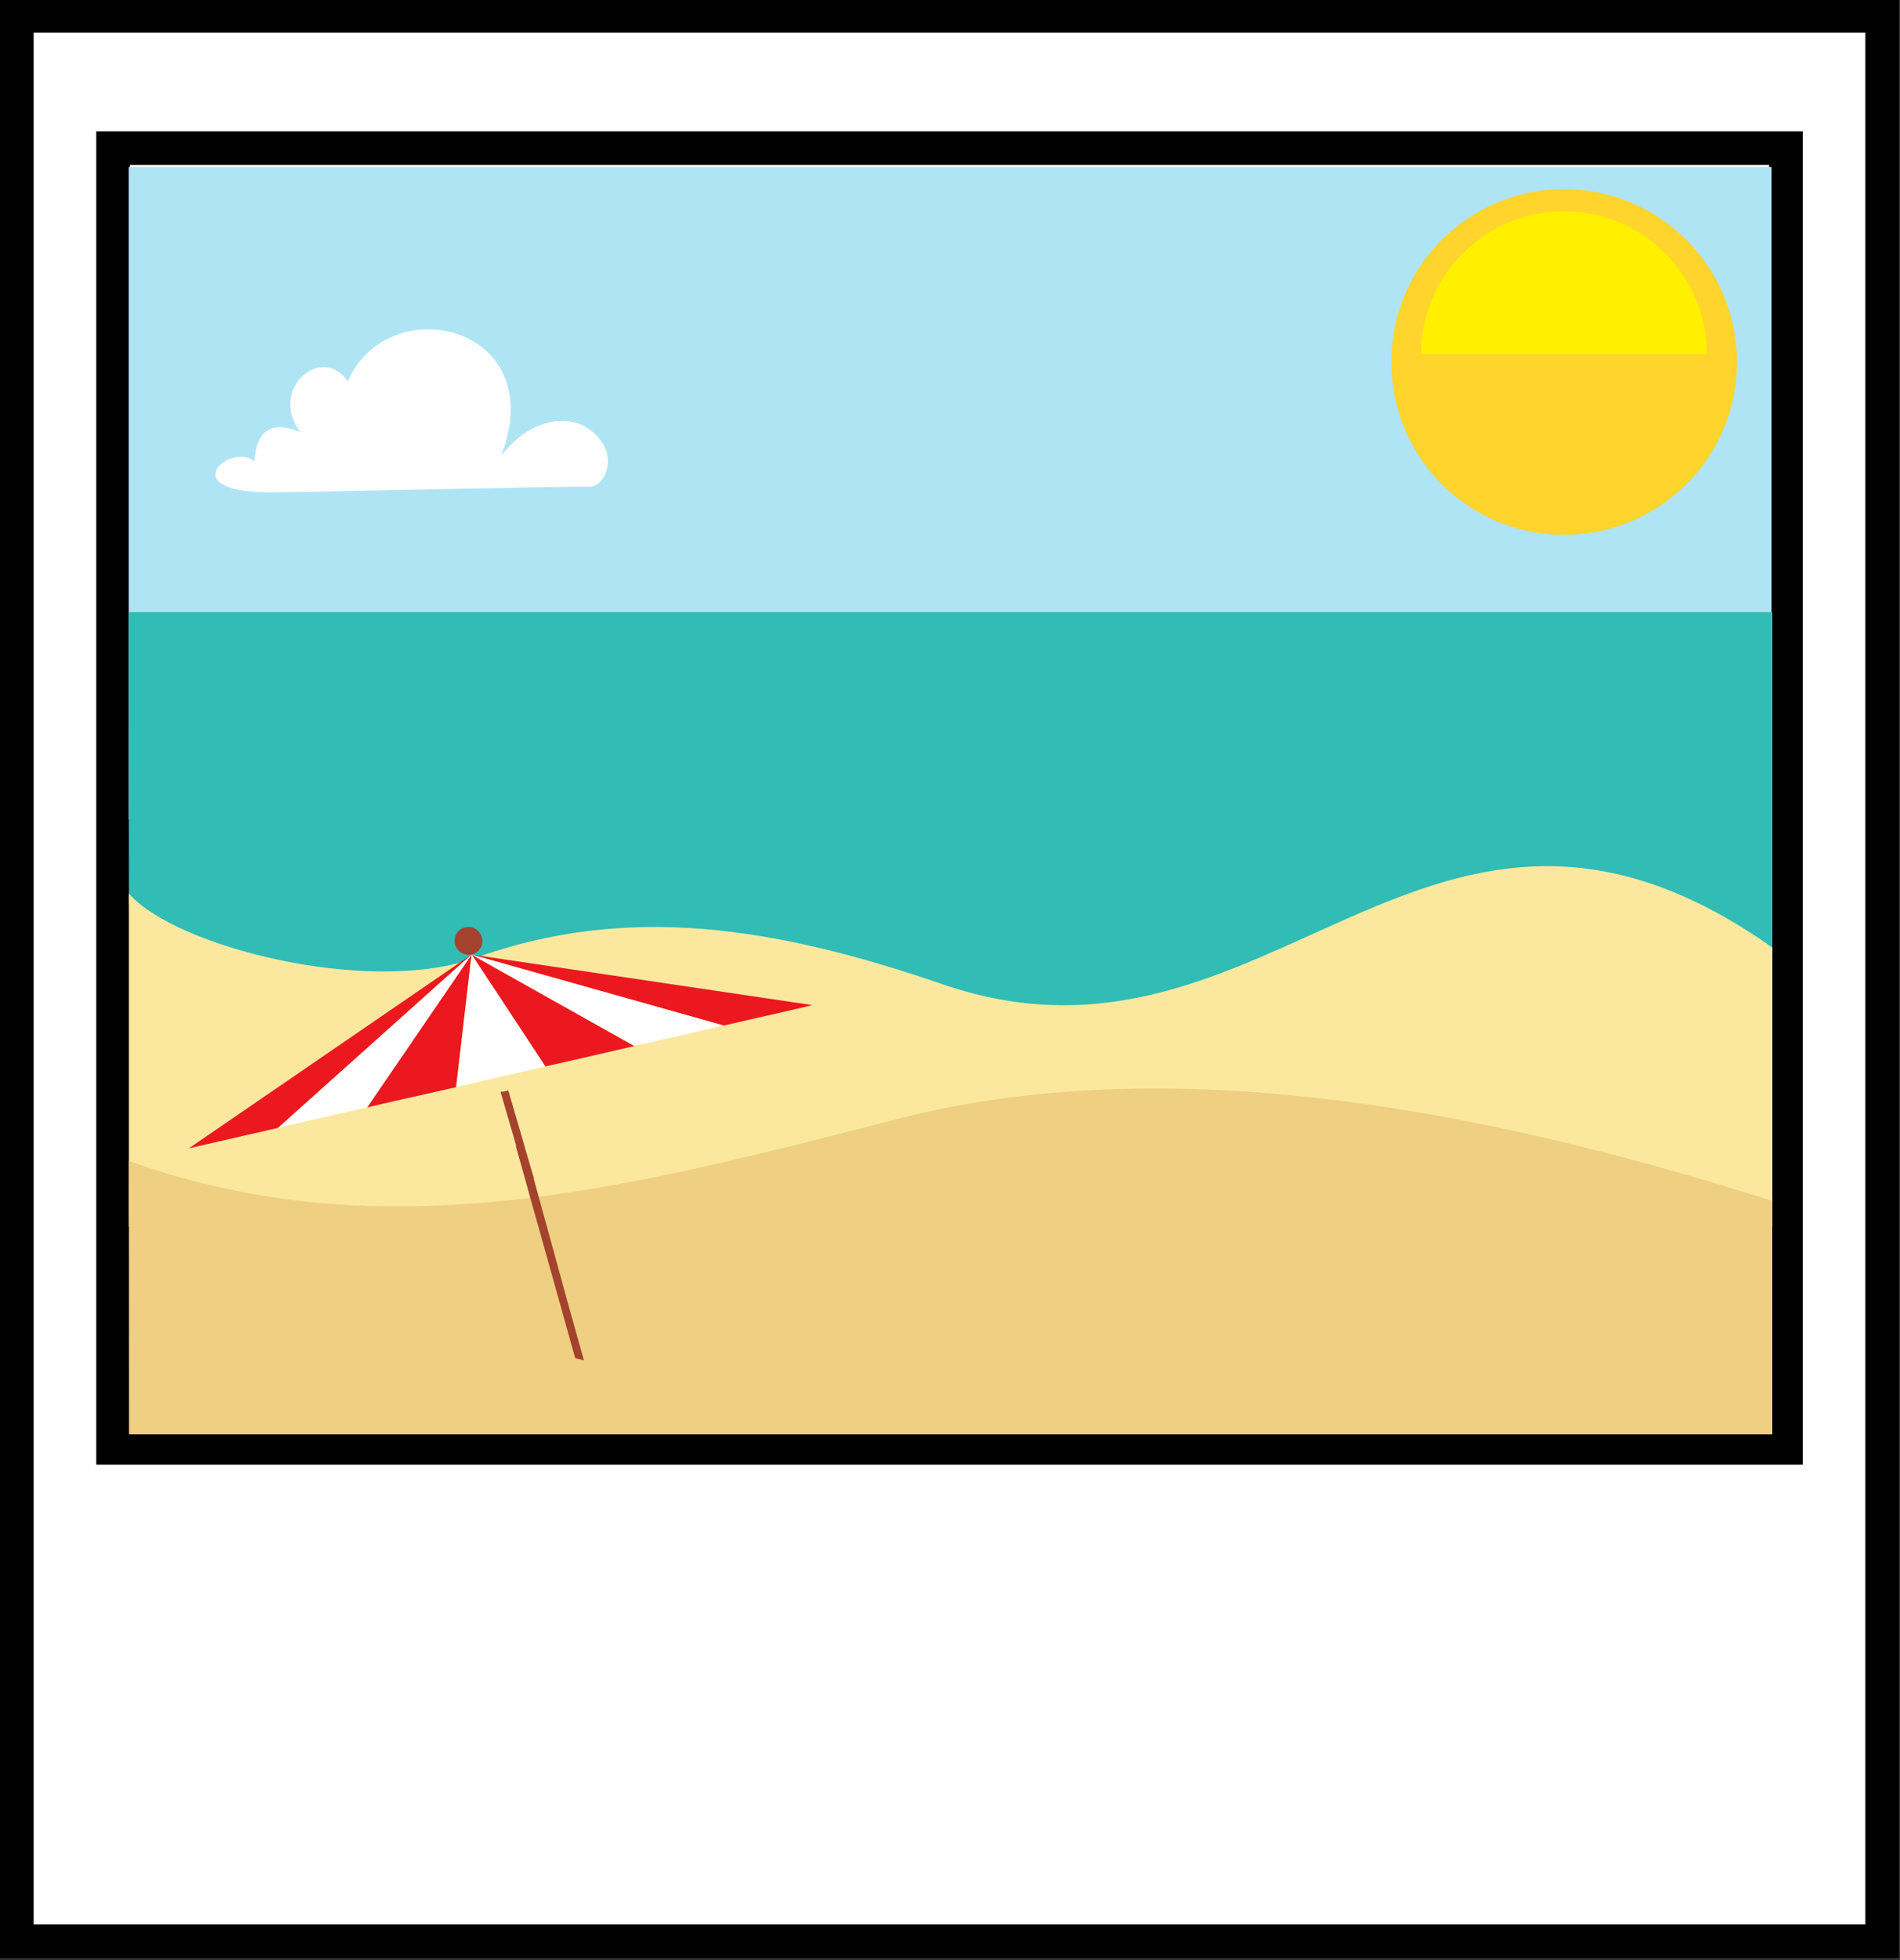 <?xml version="1.0" encoding="UTF-8" standalone="no"?>
<!-- Created with Inkscape (http://www.inkscape.org/) -->

<svg
   xmlns:dc="http://purl.org/dc/elements/1.1/"
   xmlns:cc="http://creativecommons.org/ns#"
   xmlns:rdf="http://www.w3.org/1999/02/22-rdf-syntax-ns#"
   xmlns:svg="http://www.w3.org/2000/svg"
   xmlns="http://www.w3.org/2000/svg"
   xmlns:sodipodi="http://sodipodi.sourceforge.net/DTD/sodipodi-0.dtd"
   xmlns:inkscape="http://www.inkscape.org/namespaces/inkscape"
   width="113.936mm"
   height="117.544mm"
   viewBox="0 0 403.709 416.496"
   id="svg20607"
   version="1.1"
   inkscape:version="0.91 r13725"
   sodipodi:docname="beach-photo.svg">
  <rect x="0" y="0" width="403.709" height="416.496" fill="#333333" stroke="none"/>
  <defs
     id="defs20609" />
  <sodipodi:namedview
     id="base"
     pagecolor="#ffffff"
     bordercolor="#666666"
     borderopacity="1.0"
     inkscape:pageopacity="0.0"
     inkscape:pageshadow="2"
     inkscape:zoom="1.4"
     inkscape:cx="337.10937"
     inkscape:cy="141.9629"
     inkscape:document-units="px"
     inkscape:current-layer="g20242"
     showgrid="false"
     fit-margin-top="0"
     fit-margin-left="0"
     fit-margin-right="0"
     fit-margin-bottom="0"
     inkscape:window-width="1855"
     inkscape:window-height="1056"
     inkscape:window-x="65"
     inkscape:window-y="24"
     inkscape:window-maximized="1" />
  <g
     inkscape:label="Calque 1"
     inkscape:groupmode="layer"
     id="layer1"
     transform="translate(-46.717,-281.257)">
    <g
       id="g20242"
       transform="translate(406.872,359.018)">
      <g
         id="g7563"
         transform="matrix(0.895,0,0,0.895,-382.156,-591.803)">
        <rect
           id="rect7559"
           style="fill:#ffffff;stroke:#000000;stroke-width:8"
           height="457.14"
           width="442.86"
           y="578.08"
           x="28.571" />
        <rect
           id="rect7561"
           style="fill:none;stroke:#000000;stroke-width:8"
           height="308.57"
           width="397.14"
           y="609.51"
           x="51.429" />
      </g>
      <rect
         id="rect3855"
         height="138.675"
         width="349.096"
         y="-42.284"
         x="-332.819"
         style="clip-rule:evenodd;fill:#afe4f4;fill-rule:evenodd" />
      <path
         id="path3865"
         d="m -302.611,26.874 c 5.774,0 65.361,-1.416 67.975,-1.198 3.268,-0.545 4.575,-5.447 2.941,-8.497 -4.248,-7.952 -15.033,-7.299 -22.005,1.961 10.785,-27.669 -23.748,-35.84 -32.572,-15.905 -5.447,-7.952 -16.885,1.525 -10.131,10.785 -5.883,-2.397 -9.26,-0.545 -9.695,6.209 -5.12,-4.14 -17.43,6.645 3.486,6.645 z"
         inkscape:connector-curvature="0"
         style="clip-rule:evenodd;fill:#ffffff;fill-rule:evenodd" />
      <g
         transform="matrix(0.798,0,0,0.798,882.135,-32.774)"
         id="g20229">
        <path
           style="clip-rule:evenodd;fill:#ffd42d;fill-rule:evenodd"
           inkscape:connector-curvature="0"
           d="m -1140.323,-6.016 c 25.43,0 46.069,20.639 46.069,46.069 0,25.43 -20.639,45.977 -46.069,45.977 -25.43,0 -45.977,-20.547 -45.977,-45.977 0,-25.43 20.547,-46.069 45.977,-46.069 z"
           id="path3861" />
        <path
           style="clip-rule:evenodd;fill:#fff000;fill-rule:evenodd"
           inkscape:connector-curvature="0"
           d="m -1140.323,37.934 -38.053,0 c 0,-21.008 17.046,-38.053 38.053,-38.053 21.008,0 38.053,17.046 38.053,38.053 l -38.053,0 z"
           id="path3863" />
      </g>
      <path
         sodipodi:nodetypes="ccccccc"
         id="path3857"
         d="m -332.846,52.311 349.286,0 0,72.605 C -56.744,76.544 -89.777,155.046 -159.492,132.472 c -36.227,-11.609 -67.252,-16.032 -99.464,-5.252 -22.63,7.647 -64.146,-2.303 -73.818,-12.899 z"
         inkscape:connector-curvature="0"
         style="clip-rule:evenodd;fill:#31bcb6;fill-rule:evenodd" />
      <path
         sodipodi:nodetypes="ccccccc"
         id="path3859"
         d="m 16.44,123.58 c -73.406,-51.874 -106.412,31.788 -176.211,7.832 -36.155,-12.439 -67.243,-17.138 -99.427,-5.62 -22.597,8.108 -63.911,-2.396 -73.589,-13.729 l 0,70.797 349.227,0 z"
         inkscape:connector-curvature="0"
         style="clip-rule:evenodd;fill:#fbe89e;fill-rule:evenodd" />
      <path
         sodipodi:nodetypes="cccccc"
         id="path4167"
         d="m -332.779,168.908 c 54.363,19.551 106.009,5.798 163.385,-8.911 61.575,-15.92 132.324,0.465 185.82,17.409 l 0,49.6 -349.182,0 z"
         inkscape:connector-curvature="0"
         style="clip-rule:evenodd;fill:#efcf82;fill-rule:evenodd" />
      <g
         transform="matrix(-0.501,-0.155,-0.148,0.502,-501.882,3.49)"
         id="g39074">
        <g
           transform="matrix(0.746,0,0,0.746,-418.49,-294.937)"
           id="g39102">
          <path
             inkscape:connector-curvature="0"
             id="path4227"
             d="m -160.066,574.405 -26.932,41.708 c 0.05,0.026 0.082,0.073 0.104,0.127 l -38.434,61.637 -15.649,24.782 4.915,0.207 10.072,-15.964 -0.016,-0.009 23.796,-37.732 15.828,-25.029 -0.057,0.019 14.23,-22.566 -0.836,0.833 16.795,-26.023 c -0.644,-0.186 -1.384,-0.457 -2.036,-0.802 -0.652,-0.346 -1.217,-0.766 -1.782,-1.188 z"
             style="clip-rule:evenodd;fill:#a3422d;fill-rule:evenodd" />
          <polygon
             id="polygon4229"
             points="442.36,342.016 441.64,339.784 439.408,340.288 364.384,356.488 375.688,363.04 386.92,369.52 398.224,376 437.896,342.952 441.64,339.784 439.84,339.496 306.568,318.976 302.896,318.4 296.776,317.464 298.432,318.4 299.368,318.976 308.008,324.016 319.312,330.496 330.544,336.976 439.696,339.784 441.64,339.784 442.648,341.44 499.6,434.536 510.904,441.016 514.864,443.32 522.136,447.496 533.44,454.048 514.864,430.936 442.792,341.224 441.64,339.784 440.776,344.68 431.992,395.584 443.296,402.064 454.528,408.472 465.832,415.024 "
             style="clip-rule:evenodd;fill:#eb181f;fill-rule:evenodd"
             transform="matrix(1.28,0,0,1.28,-685.336,74.81)" />
          <path
             id="path4231"
             d="m -123.025,510.277 2.856,-0.645 -2.488,0 -25.338,-0.645 0,6.726 24.97,-5.436 0,0 z m -24.97,61.825 0,-39.251 23.035,-19.165 4.791,-4.054 1.29,2.119 72.882,119.135 -14.374,-8.385 -14.466,-8.292 -14.374,-8.292 -30.037,-93.428 -0.921,-2.856 -1.106,6.265 -11.241,65.142 -14.374,-8.385 -1.106,-0.553 z m 0,-63.115 -114.344,-2.948 14.466,8.385 14.466,8.292 14.374,8.292 71.039,-15.295 0,-6.726 0,0 z m 0,23.864 0,39.251 -4.238,-2.488 -3.778,-2.211 -5.344,-3.041 -14.374,-8.385 27.734,-23.127 z"
             inkscape:connector-curvature="0"
             style="clip-rule:evenodd;fill:#ffffff;fill-rule:evenodd" />
          <path
             id="path4249"
             d="m -120.169,509.632 c 3.593,2.119 8.292,0.921 10.319,-2.764 2.119,-3.593 0.921,-8.2 -2.764,-10.32 -3.593,-2.119 -8.2,-0.829 -10.32,2.764 -2.119,3.593 -0.829,8.292 2.764,10.32 z"
             inkscape:connector-curvature="0"
             style="clip-rule:evenodd;fill:#a3422d;fill-rule:evenodd" />
        </g>
      </g>
    </g>
  </g>
</svg>

